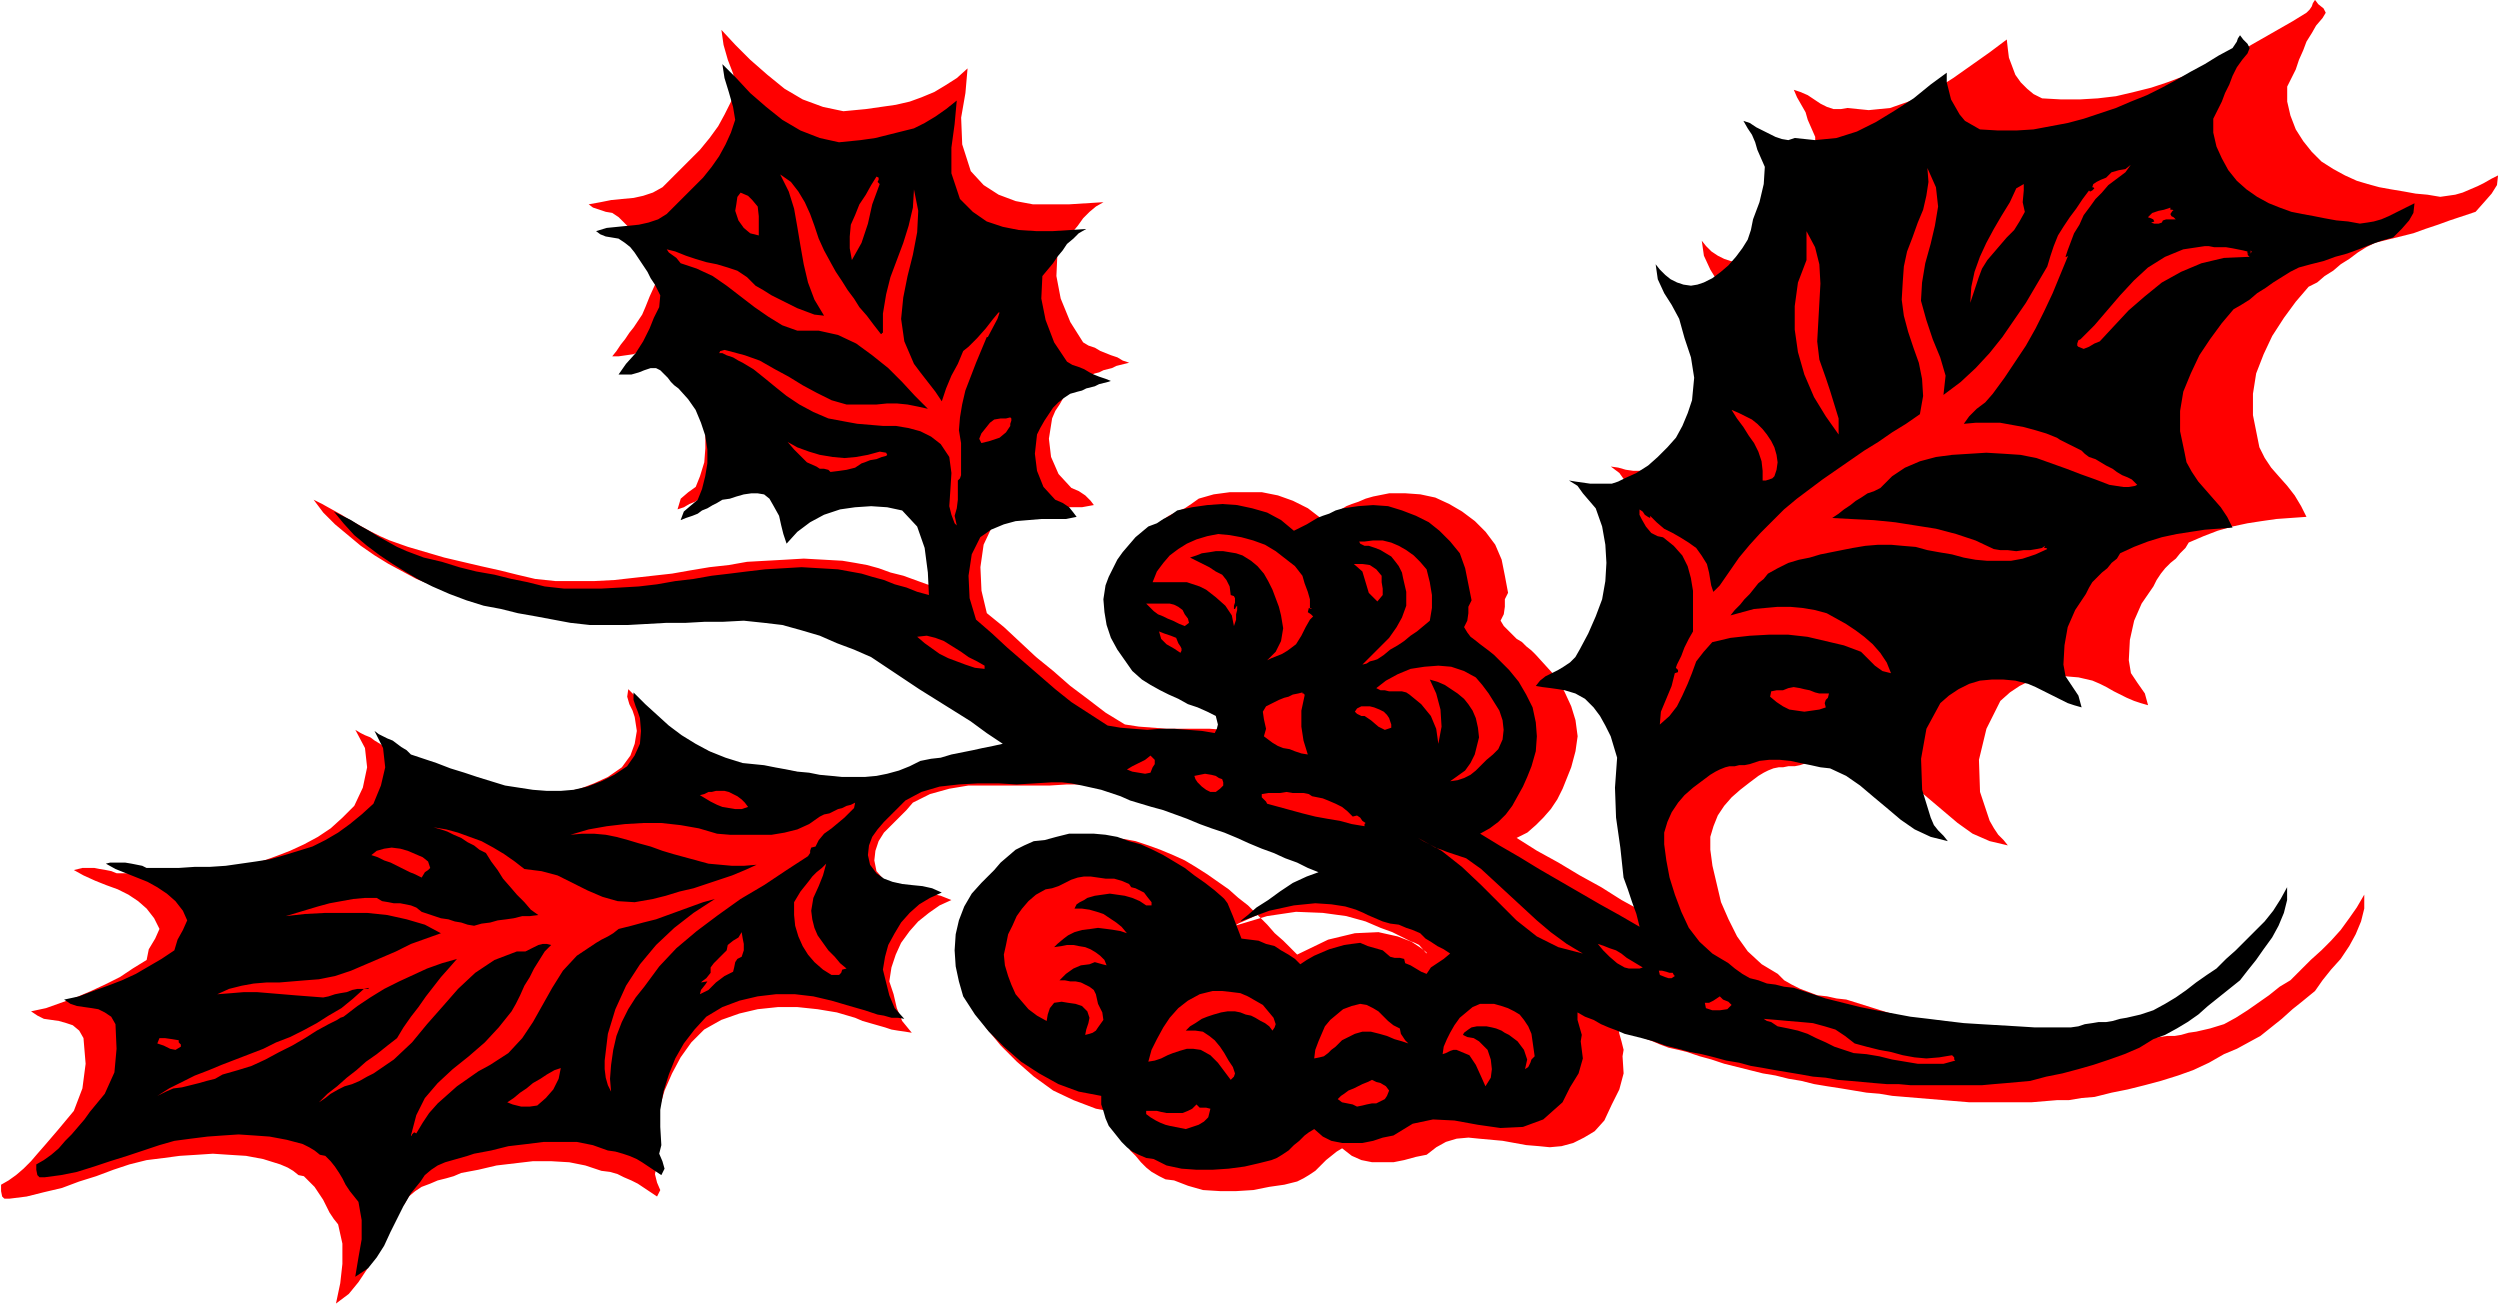 <svg xmlns="http://www.w3.org/2000/svg" fill-rule="evenodd" height="1.218in" preserveAspectRatio="none" stroke-linecap="round" viewBox="0 0 2336 1218" width="2.336in"><style>.pen1{stroke:none}.brush2{fill:red}</style><path class="pen1 brush2" d="m1212 892 29-14 25-6 22-1 18 4 13 5 9 6 5 4v1l-7-8-4-2-5-2-10-5-6-3-11-4-14-6-18-5-22-3-25-1-27 4-30 9 3-2 9-4 13-6 16-7 17-8 17-7 16-6 13-4-10-4-11-5-11-5-12-5-12-5-12-5-12-5-12-5-12-4-13-5-12-5-11-4-12-4-11-4-11-3-11-3-9-4-9-3-10-3-9-2-10-2-10-2-9-1h-10l-16 1h-76l-18 3-18 5-16 8-6 7-7 7-7 7-7 7-5 8-3 9-1 9 2 10 7 8 7 6 9 3 9 1 9 1 10 2 9 2 10 4-11 5-10 7-10 8-8 9-8 11-5 11-4 12-2 13 4 12 3 13 5 12 9 11-6-1-7-1-6-1-6-2-7-2-7-2-7-2-7-3-17-5-18-3-19-2h-18l-19 2-17 4-17 6-16 9-12 12-10 14-8 15-7 16-5 17-3 18v17l1 18-2 8 2 8 3 7-3 6-6-4-6-4-6-4-6-3-7-3-6-3-7-2-8-1-15-5-15-3-17-1h-17l-17 2-17 2-17 4-16 3-7 3-7 2-8 2-7 3-8 3-6 4-6 5-4 7-10 11-7 12-7 13-5 13-6 12-8 12-9 11-12 9 4-19 2-18v-19l-4-18-4-5-4-6-3-6-3-6-4-6-4-6-5-5-5-5-5-1-5-4-5-3-7-3-16-5-16-3-16-1-15-1-15 1-16 1-15 2-16 2-16 4-15 5-16 6-16 5-16 6-17 4-16 4-16 2H4l-2-2-1-5v-6l7-4 7-5 7-6 7-7 6-7 7-8 6-7 6-7 15-18 8-21 3-23-2-24-4-7-6-5-6-2-7-2-7-1-7-1-6-3-6-4 14-3 14-5 14-5 14-6 13-6 14-7 12-8 13-8 2-10 6-10 4-9-5-10-7-9-8-7-9-6-10-5-11-4-10-4-11-5-9-5 4-1 4-1h11l5 1 6 1 5 1 5 2h47l15-1 15-1 15-1 15-2 14-3 14-3 14-5 13-5 13-6 13-7 12-8 11-10 11-11 8-17 4-19-2-18-9-17 5 3 4 2 5 2 4 3 5 3 4 3 5 3 4 4 13 4 13 5 13 4 13 5 13 4 14 4 13 4 14 3 14 2 13 1h14l13-1 14-3 13-5 13-6 13-9 8-11 4-11 2-12-2-13-2-6-3-6-2-7 1-7 11 11 11 11 12 11 13 9 13 9 15 7 15 7 17 5 11 1 10 1 11 2 11 2 11 2 11 2 11 1 11 1 11 1 11 1 11-1 11-1 11-2 11-3 10-4 11-5 10-2 10-2 10-2 11-3 10-2 10-2 10-3 10-2-16-11-16-10-16-11-17-10-16-11-17-10-16-11-15-11-17-7-16-7-18-6-17-6-19-4-18-3-20-2-20 1h-18l-19 1h-18l-19 1-19 1h-38l-19-2-17-3-17-4-17-3-17-3-17-4-17-5-17-6-17-7-13-7-13-7-13-8-13-9-12-10-12-10-11-11-9-12 8 4 9 5 9 5 8 5 9 5 9 5 10 5 9 4 17 6 17 5 17 5 17 4 17 4 18 4 16 4 17 4 19 2h36l19-1 18-2 18-2 18-2 17-3 18-3 18-2 17-3 18-1 18-1 17-1 18 1 18 1 12 2 11 2 11 3 11 4 12 3 11 4 11 4 11 3-2-23-3-23-8-21-14-16-15-3-15-1h-16l-15 3-15 5-14 8-12 9-11 12-3-9-2-10-3-9-5-9-4-7-5-4-6-2h-7l-7 1-7 2-7 2-7 1-5 3-5 3-5 3-5 2-5 3-5 2-5 3-6 2 3-10 7-6 7-5 4-10 4-13 1-13v-13l-2-13-4-13-5-12-8-11-9-10-4-3-4-5-3-4-3-4-4-3-4-2h-5l-6 2-6 3-7 1-7 1h-6l4-5 4-6 4-5 4-6 4-5 4-6 4-6 3-7 4-10 5-11 1-11-5-10-4-6-3-7-4-6-4-7-5-6-5-5-5-5-6-4-6-1-6-2-6-2-4-3 11-2 10-2 10-1 11-1 9-2 9-3 9-5 8-8 9-9 9-9 9-9 9-11 8-11 6-11 6-12 4-13-2-13-5-13-4-14-2-14 13 14 14 14 16 14 16 13 17 10 19 7 19 4 21-2 14-2 14-2 13-3 11-4 12-5 10-6 11-7 10-9-2 23-4 23 1 25 8 25 12 13 14 9 16 6 16 3h34l16-1 16-1-7 4-6 5-6 6-5 7-5 6-4 7-5 6-5 6-1 22 4 21 9 22 12 19 5 3 6 2 5 3 5 2 5 2 6 2 5 3 6 2-4 1-4 1-4 1-4 2-4 1-4 1-4 2-4 1-8 3-6 3-6 5-5 5-4 6-4 7-4 6-3 7-3 19 2 17 7 16 12 13 7 3 6 4 5 5 3 4-11 2h-24l-12 1-13 1-13 3-11 5-11 8-8 17-3 21 1 22 5 21 16 13 15 14 15 14 16 13 16 14 16 12 17 13 18 11 13 2 13 1 13 1h40l14 1 13 3 2-4 1-5-1-4-1-5-9-4-9-4-9-4-10-4-9-4-9-5-9-5-8-5-9-9-8-10-7-11-6-12-4-12-3-12v-13l1-13 3-9 4-8 5-9 5-8 6-7 6-7 6-5 7-5 8-4 7-3 6-4 7-5 14-4 15-2h30l15 3 14 5 14 7 13 10 6-3 6-3 6-3 5-3 5-2 6-2 7-3 7-2 15-3h15l14 1 14 3 13 6 12 7 12 9 10 10 9 12 6 14 3 15 3 16-3 6v7l-1 7-3 6 3 5 4 4 4 4 4 4 5 3 4 4 5 4 4 4 10 11 10 11 7 13 6 13 4 13 2 15-2 14-4 15-4 10-4 10-5 10-6 9-7 8-7 7-8 7-10 5 19 12 20 11 20 12 20 11 19 12 20 11 20 11 19 11-3-12-5-12-4-12-4-12-4-29-3-30-2-30 3-29-3-10-4-10-5-11-5-9-7-9-7-7-10-6-11-3-7-1-7-2-7-1-7-1 4-5 5-4 6-4 6-3 6-3 6-4 5-6 5-7 9-16 7-16 6-17 3-17 2-18-1-18-4-18-6-18-7-7-6-8-5-7-8-6 7 1 7 2 7 1h13l7-1 7-2 6-3 12-6 11-6 10-9 9-9 8-10 7-11 5-12 4-13 2-22-3-20-6-19-5-19-7-13-8-13-6-13-2-14 4 5 5 5 6 4 6 3 6 2 6 1 7-1 6-2 9-5 8-6 8-6 7-8 7-8 4-9 4-9 2-10 6-18 5-17v-18l-7-16-2-7-4-7-4-7-3-7 6 2 7 3 6 4 6 4 6 3 6 2h7l6-1 20 2 20-2 20-7 20-9 19-12 17-12 17-12 16-12 1 9 1 8 3 8 3 8 5 7 6 6 6 5 8 4 18 1h17l17-1 17-2 17-4 16-4 15-5 16-6 15-6 15-7 15-7 14-7 14-8 14-8 14-8 13-8 3-3 2-3 1-3 2-3 3 4 5 4 2 4-3 5-6 7-4 7-5 8-3 8-4 9-3 9-4 8-4 8v14l3 13 5 13 7 11 8 10 9 9 11 7 11 6 11 5 10 3 11 3 11 2 12 2 11 2 11 1 12 2 7-1 7-1 7-2 7-3 7-3 6-3 7-4 6-3-1 9-5 8-7 8-8 9-12 4-12 4-11 4-12 4-11 4-12 3-12 3-12 3-8 4-8 5-8 6-8 5-7 6-8 5-7 6-8 4-12 14-11 15-11 17-8 17-7 18-3 19v20l4 20 2 10 5 10 6 9 7 8 8 9 7 9 6 10 5 10-14 1-14 1-14 2-13 2-14 3-14 4-13 5-14 6-3 5-5 5-4 5-5 4-5 5-4 5-4 6-3 6-11 16-7 16-4 18-1 19 2 12 6 9 7 10 3 11-7-2-6-2-7-3-6-3-6-3-7-4-6-3-7-3-13-3-12-1h-11l-11 1-11 3-10 5-9 6-9 8-13 26-7 29 1 30 9 27 4 7 4 6 5 5 4 5-17-4-16-7-14-10-13-11-13-11-13-11-14-10-16-7-9-1-9-2-10-2-11-2-10-1h-10l-10 1-9 3-5 1h-6l-5 1h-4l-5 1-5 2-4 2-5 3-8 6-9 7-8 7-7 8-6 9-4 10-3 10v12l2 15 4 17 4 17 7 16 8 16 10 14 13 12 15 9 6 6 7 4 8 4 8 3 8 3 9 1 9 2 9 1 16 5 16 5 16 5 17 4 16 3 17 4 17 2 17 3 17 2 17 2 18 1 17 1 18 1 17 1h36l7-1 7-2 7-1 7-1h7l6-1 7-2 7-1 13-3 13-4 11-6 11-7 10-7 10-7 10-8 10-6 9-9 10-10 10-9 9-9 9-10 8-11 7-10 7-12v13l-3 12-5 12-6 11-8 12-9 10-8 10-7 10-11 9-10 8-10 9-10 8-10 8-11 6-11 6-12 5-14 8-15 7-14 5-16 5-15 4-16 4-15 3-16 4-12 1-12 2h-11l-12 1-12 1h-58l-12-1-12-1-12-1-12-1-12-1-12-1-12-2-12-1-12-2-12-2-13-2-12-2-12-3-12-2-12-3-12-2-12-3-12-3-12-3-12-4-11-3-12-4-8-2-9-2-8-3-7-3-8-3-8-4-8-3-8-4 1 7 2 7 2 8-1 6 1 16-4 15-7 14-7 15-9 10-10 6-10 5-11 3-11 1-10-1-12-1-11-2-11-2-11-1-11-1-10-1-11 1-10 3-9 5-9 7-10 2-11 3-10 2h-20l-10-2-9-4-9-7-5 3-5 4-5 4-5 5-5 5-6 4-5 3-6 3-12 3-14 2-15 3-16 1h-15l-16-1-14-4-13-5-8-1-6-3-7-4-5-4-5-5-5-6-5-5-4-6-2-7-3-7-1-7-1-8-21-4-21-8-19-9-18-13-16-14-15-15-14-17-11-17-4-15-3-15-1-15 1-16 3-14 5-14 7-12 10-11 6-6 7-7 6-7 8-6 7-6 8-5 10-4 10-1 12-4 12-2 12-1 12 1 12 1 11 2 12 4 11 4 12 5 11 5 10 6 11 7 10 7 10 7 9 8 9 7 1 1 4 4 6 6 7 7 7 8 8 7 7 7 6 6z"/><path class="pen1" style="fill:#000" d="m1160 877 8 1 8 1 7 3 8 2 6 4 7 4 6 4 5 5 6-4 7-4 7-3 7-3 7-2 7-2 7-1 8-1 7 3 7 2 7 2 7 6 4 1h5l4 1 1 4 5 2 5 3 5 3 5 2 4-6 6-4 6-4 6-5-6-4-6-3-6-4-5-3-5-5-7-3-6-2-7-3-8-1-7-2-7-3-7-3-4-2-7-3-10-3-13-2-15-1-20 2-23 5-27 10 2-2 5-4 8-7 11-7 11-8 12-8 13-6 11-4-10-4-10-5-11-4-11-5-11-4-12-5-11-5-12-5-12-4-11-4-12-5-11-4-11-4-11-3-10-3-10-3-9-4-9-3-9-3-9-2-9-2-10-2-9-1h-9l-16 1-17 1-17-1h-19l-18 1-18 2-17 5-15 8-6 6-7 7-7 7-6 7-5 7-3 8-1 9 2 9 6 8 7 5 8 3 9 2 9 1 10 1 9 2 9 4-11 5-10 6-9 8-8 9-6 10-6 11-3 11-2 12 3 12 3 12 5 12 9 10-6-1h-6l-7-2-6-1-6-2-6-2-7-2-7-2-17-5-17-4-17-2h-18l-17 2-17 4-16 6-15 9-11 12-10 13-8 14-6 15-5 16-3 17v16l1 17-2 8 3 7 2 7-3 6-6-4-6-4-6-4-5-3-7-3-6-2-7-2-7-1-14-5-15-3h-31l-16 2-17 2-16 4-16 3-6 2-7 2-7 2-7 2-7 3-6 4-6 5-4 6-9 11-7 12-6 12-6 12-6 13-7 11-8 10-12 8 3-18 3-17v-18l-3-17-4-5-4-5-4-6-3-6-3-5-4-6-4-5-5-5-5-1-5-4-5-3-6-3-15-4-16-3-14-1-15-1-15 1-14 1-16 2-15 2-14 4-15 5-15 5-16 5-15 5-16 5-15 3-15 2h-5l-2-2-1-5v-5l7-4 7-5 7-6 6-7 6-6 6-7 6-7 5-7 14-17 9-20 2-22-1-23-4-7-6-4-6-3-6-1-7-1-7-1-6-2-6-4 14-3 13-5 14-5 13-5 13-6 12-7 12-7 12-8 3-10 5-9 4-9-4-9-7-9-8-7-9-6-9-5-10-4-10-4-10-4-9-5 4-1h14l6 1 5 1 5 1 4 2h30l15-1h14l15-1 14-2 14-2 13-2 14-4 13-4 13-4 12-6 12-7 11-8 11-9 11-10 7-17 4-17-2-18-8-16 4 3 4 2 4 2 5 2 4 3 4 3 5 3 4 4 12 4 12 4 13 5 13 4 12 4 13 4 13 4 13 2 13 2 13 1h13l12-1 13-3 13-5 12-6 12-8 7-10 5-11 1-12-1-12-2-6-2-5-2-6v-7l11 11 11 10 11 10 12 9 13 8 13 7 15 6 16 5 10 1 10 1 10 2 11 2 10 2 11 1 10 2 11 1 10 1h21l11-1 10-2 11-3 10-4 10-5 10-2 9-1 10-3 10-2 10-2 9-2 10-2 9-2-15-10-15-11-16-10-16-10-16-10-15-10-15-10-15-10-16-7-16-6-16-7-17-5-18-5-17-2-19-2-19 1h-17l-18 1h-18l-18 1-18 1h-36l-18-2-16-3-16-3-17-3-16-4-16-3-16-5-16-6-16-7-12-6-12-7-13-8-12-8-12-9-12-10-10-11-9-11 8 4 8 4 8 5 9 5 8 5 9 5 9 5 9 4 16 6 17 4 16 5 16 4 17 3 16 4 15 3 16 4 18 2h35l18-1 17-1 17-2 17-3 17-2 17-3 17-2 16-2 17-2 17-1 17-1 17 1 17 1 11 2 11 2 10 3 11 3 10 4 11 3 10 4 11 3-1-21-3-23-7-20-14-15-14-3-15-1-15 1-14 2-15 5-13 7-12 9-10 11-3-9-2-8-2-9-5-9-4-7-5-4-6-1h-6l-7 1-7 2-6 2-7 1-5 3-4 2-5 3-5 2-4 3-5 2-6 2-5 2 3-8 7-6 6-5 4-10 3-12 2-12v-13l-2-13-4-12-5-12-7-10-9-10-4-3-3-3-3-4-4-4-3-3-4-2h-5l-6 2-5 2-7 2h-12l7-10 9-10 7-11 6-12 4-10 5-10 1-11-5-10-4-6-3-6-4-6-4-6-4-6-4-5-5-4-6-4-6-1-6-1-5-2-4-3 10-3 10-1 10-1 10-1 9-2 9-3 8-5 8-8 8-8 9-9 9-9 8-10 7-10 6-11 5-11 4-12-2-12-4-14-4-13-2-13 13 13 13 14 15 13 15 12 17 10 18 7 18 4 20-2 14-2 12-3 12-3 12-3 10-5 10-6 10-7 10-8-2 22-3 22v24l8 24 12 12 13 9 15 5 15 3 16 1h16l16-1 15-1-7 4-5 5-6 5-4 6-5 6-4 6-5 6-5 6-1 21 4 20 8 21 12 18 5 3 6 2 5 2 5 3 4 2 5 2 6 2 5 2-3 1-4 1-4 1-4 2-4 1-4 1-4 2-4 1-7 2-6 4-5 4-5 5-4 6-4 6-4 7-3 6-2 18 2 16 6 15 11 12 7 3 6 4 4 5 3 4-10 2h-23l-12 1-12 1-11 3-12 5-10 7-8 16-3 20 1 21 6 20 15 13 14 13 15 13 15 13 15 13 15 12 17 11 17 11 12 2 12 1 13 1 12-1h13l13 1 13 1 12 2 2-4 1-4-1-4-1-4-8-4-9-4-9-3-9-5-9-4-8-4-9-5-8-5-9-8-7-10-7-10-6-11-4-12-2-12-1-12 2-13 3-8 4-8 4-8 5-7 6-7 6-7 6-5 6-5 8-3 6-4 6-3 7-5 14-3 14-2 14-1 14 1 14 3 14 4 13 7 12 10 6-3 6-3 5-3 5-3 5-2 6-2 6-3 7-2 14-2 14-1 14 1 13 4 13 5 12 6 10 8 10 10 9 11 5 14 3 15 3 15-3 6v6l-1 7-3 6 3 5 3 4 4 3 5 4 4 3 4 3 5 4 4 4 10 10 9 11 7 12 6 12 3 14 1 13-1 14-4 14-4 10-4 9-5 9-5 9-6 8-7 7-8 6-9 5 18 11 19 11 18 11 19 11 19 11 19 11 18 10 19 11-3-12-4-11-4-12-4-11-3-28-4-28-1-28 2-28-3-10-3-10-5-10-5-9-6-8-8-8-9-5-10-3-6-1-7-1-8-1-6-1 4-5 5-4 6-3 6-3 5-3 6-4 5-5 4-7 8-15 7-16 6-16 3-17 1-17-1-17-3-17-6-17-6-7-6-7-5-7-8-5 6 1 7 1 7 1h20l6-2 6-3 11-5 11-7 9-8 9-9 8-9 6-11 5-12 4-12 2-21-3-19-6-18-5-18-7-13-7-11-6-13-2-14 4 5 5 5 5 4 6 3 6 2 7 1 6-1 6-2 8-4 8-6 7-6 7-8 6-8 5-8 3-9 2-10 6-16 4-17 1-16-7-16-2-7-3-7-4-6-4-7 6 2 6 4 6 3 6 3 6 3 6 2 6 1 6-2 19 2 20-2 19-6 18-9 18-11 17-11 16-13 15-11v9l2 8 2 8 4 7 4 7 5 6 7 4 7 4 17 1h17l16-1 16-3 16-3 15-4 15-5 15-5 14-6 15-6 14-7 13-7 14-8 13-7 13-8 13-7 2-3 2-3 1-3 2-3 3 4 4 4 2 4-2 5-5 6-5 7-4 8-3 8-4 8-3 8-4 8-4 8v13l3 13 5 11 6 11 8 10 9 8 10 7 11 6 10 4 11 4 10 2 11 2 10 2 11 2 11 1 11 2 7-1 6-1 7-2 7-3 6-3 6-3 6-3 6-3-1 9-4 7-7 8-8 8-11 3-11 4-10 4-11 4-11 3-11 4-12 3-11 3-8 4-8 5-8 5-7 5-8 5-7 6-8 5-7 4-11 13-11 15-10 15-8 17-7 17-3 18v19l4 19 2 10 5 9 6 9 7 8 7 8 7 8 6 9 5 10-13 1-13 1-13 2-13 2-14 3-13 4-13 5-13 6-3 5-5 4-4 5-5 4-4 4-5 5-3 5-3 6-10 15-7 16-3 17-1 18 2 11 6 9 6 9 3 11-7-2-6-2-6-3-6-3-6-3-6-3-6-3-7-3-12-3-11-1h-11l-11 1-10 3-10 5-9 6-8 7-13 24-5 28 1 29 8 26 3 7 4 5 5 5 4 5-16-4-15-7-13-9-13-11-12-10-13-11-13-9-15-7-9-1-9-2-10-2-9-2-10-1h-10l-9 1-9 3-5 1h-5l-4 1h-5l-4 1-5 2-4 2-5 3-8 6-8 6-8 7-6 7-6 9-4 9-3 10v11l2 15 3 16 5 16 6 16 7 15 10 13 12 11 15 9 6 5 7 5 7 4 8 2 8 3 8 1 8 2 9 1 15 5 15 5 16 4 16 4 15 3 16 3 16 3 17 2 16 2 17 2 16 1 17 1 17 1 16 1h34l7-1 6-2 7-1 6-1h7l6-1 7-2 6-1 13-3 12-4 11-6 10-6 10-7 9-7 10-7 9-6 9-9 9-8 9-9 9-9 9-9 8-10 7-11 6-11v12l-3 12-5 12-6 11-8 11-7 10-8 10-7 9-10 8-10 8-10 8-9 8-10 7-10 6-11 6-11 4-13 8-14 6-14 5-15 5-14 4-15 4-15 3-15 4-11 1-11 1-12 1-11 1h-67l-11-1h-11l-12-1-11-1-11-1-12-1-11-2-12-1-11-2-12-2-12-2-11-2-12-2-11-3-12-2-11-3-12-3-11-2-11-3-12-3-11-4-11-3-8-2-8-2-7-3-8-3-7-3-7-4-8-3-7-4v7l2 7 2 7-1 6 2 16-4 14-8 13-7 14-18 16-19 7-21 1-21-3-22-4-20-1-19 4-18 11-10 2-9 3-10 2h-19l-10-2-8-4-8-7-5 3-4 3-5 5-5 4-5 5-6 4-5 3-5 2-12 3-13 3-15 2-15 1h-15l-14-1-14-3-12-6-7-1-7-3-6-3-5-4-5-5-4-5-4-5-4-5-3-7-2-7-2-6v-8l-21-4-19-7-18-10-17-11-16-14-14-14-13-16-11-17-4-14-3-14-1-15 1-15 3-13 5-13 7-12 9-10 6-6 6-6 6-7 7-6 7-6 8-4 9-4 10-1 11-3 12-3h23l11 1 11 2 11 4 11 3 11 5 10 5 10 6 10 6 9 7 10 7 9 7 8 7 1 1 3 4 5 12 8 21z"/><path class="pen1 brush2" d="m1964 180-6 6-5 7-6 8-4 9-5 8-3 8-3 8-2 6h1l1-1v1l-7 17-7 17-8 17-8 16-9 16-10 15-10 15-11 15-7 8-8 6-7 7-5 7 11-1h23l11 2 11 2 11 3 10 3 10 4 3 2 4 2 4 2 4 2 4 2 4 2 3 3 4 3 6 2 5 3 5 3 6 3 4 3 5 3 5 2 4 2 5 5-2 1-6 1h-5l-13-2-13-5-14-5-13-5-14-5-14-5-15-3-15-1-17-1-16 1-16 1-15 2-15 4-14 6-12 8-11 11-6 3-6 2-6 4-5 3-5 4-6 4-5 4-6 4 19 1 20 1 20 2 19 3 19 3 19 5 18 6 17 8 6 1h7l8 1 7-1h6l6-1 5-1 3-2-1 2h2l1 1-11 5-12 4-11 2h-22l-11-1-11-2-11-3-12-2-11-2-11-3-12-1-11-1h-12l-12 1-12 2-10 2-10 2-10 2-10 3-10 2-10 3-10 5-9 5-4 5-5 4-4 5-4 5-5 5-4 5-5 5-4 5 11-3 11-3 11-1 11-1h12l11 1 12 2 11 3 9 5 9 5 9 6 8 6 8 7 7 8 6 9 4 10-8-2-7-5-7-7-6-6-16-6-17-4-17-4-18-2h-18l-18 1-18 2-17 4-8 9-7 9-4 11-4 10-5 11-5 10-7 9-9 8 1-12 5-12 5-12 3-12 3-1v-2l-2-2 1-3 4-8 3-8 4-8 4-7v-38l-2-12-3-11-5-10-8-9-10-8-5-1-6-3-5-6-4-7-1-2-1-2v-5l3 2 2 3 3 2 2 1v-2l6 6 7 6 8 4 7 4 8 5 7 5 5 7 5 8 2 8 2 12 2 6 6-6 9-13 9-13 10-12 10-11 11-11 11-11 12-10 12-9 12-9 13-9 13-9 13-9 13-8 13-9 13-8 13-9 3-17-1-16-3-15-5-14-5-15-4-15-2-15 1-17 1-14 3-14 5-13 5-14 5-12 3-13 2-13-1-13 8 18 2 18-3 18-4 17-5 18-3 18-1 17 5 18 6 18 7 17 5 17-2 18 16-12 14-13 13-14 12-15 11-16 11-16 10-17 10-17 3-10 3-9 4-10 5-8 6-9 6-8 6-9 6-8 1 1 2-1 1-1 1-1-1-1h-1l1-3 3-2 4-2 5-2 5-5 7-2 6-1 5-4-5 7-8 6-8 6-6 7zM776 245l5 9 6 9 5 8 6 8 5 8 7 8 6 8 7 9h1v-1h1v-18l3-18 4-16 6-16 6-16 5-16 4-17 1-17 4 20-1 20-4 21-5 20-4 20-2 20 3 21 9 21 6 8 7 9 7 9 6 9 4-12 5-12 6-11 5-12 5-4 8-8 8-9 7-9 5-6h1l-2 6-9 17h-1l-5 12-5 12-5 13-5 13-3 13-2 12-1 12 2 12v30l-1 3-2 2v18l-1 8-2 7 2 9-2-2-3-8-2-8 1-15 1-16-2-15-8-12-9-7-10-5-11-3-12-2h-12l-12-1-12-1-11-2-16-3-14-6-13-7-12-8-10-8-11-9-10-8-10-6-4-2-5-3-6-2-4-2h-3l1-2 4-1 4 1 15 4 14 5 14 8 13 7 13 8 13 7 14 7 14 4h28l10-1h9l10 1 10 2 9 2-12-12-12-13-13-13-15-12-15-11-17-8-18-4h-20l-14-5-13-8-13-9-13-10-13-10-13-9-15-7-15-5-4-5-7-5-2-3 8 2 10 4 9 3 10 3 10 2 10 3 9 3 9 6 8 8 7 4 8 5 8 4 8 4 8 4 8 3 8 3 9 1-9-15-6-16-4-17-3-17-3-18-3-17-5-16-8-16 10 7 7 9 6 10 5 11 4 11 4 12 5 11 6 11z"/><path class="pen1 brush2" d="m822 172-7 19-4 18-6 18-9 16-2-11v-11l1-11 4-9 4-10 6-9 5-9 5-8 2 1v2l-1 2 2 2zm1027 87-2 6-2 6-2 6-2 6 1-15 3-14 5-14 6-13 7-13 7-12 8-13 6-13 7-4v6l-1 11 2 9-5 9-5 8-7 7-6 7-6 7-6 7-5 8-3 8zM703 187l5 6 1 9v18l-8-2-6-5-5-7-3-9 1-6 1-7 3-4 7 3 1 1 1 1 1 1 1 1zm1327 10-2 3 1 2 2 1 2 2h-9l-3 1-1 2-3 1h-4l-3-1 3-1-1-2-2-1-3-1 4-4 6-2 5-1 6-2v2h2l1 1h-1zm-324 156 4 12 4 13 4 13v15l-12-17-11-18-9-21-6-21-3-21v-22l3-22 8-21v-27l8 15 4 16 1 18-1 18-1 18-1 18 2 17 6 17zm394-118v2h3v-3l1 1-1 2h-2l-1 1 1 1 1 1h-1l-23 1-21 5-19 8-18 10-16 13-15 13-14 15-13 14-5 2-5 3-5 2-5-2-1-1v-2l1-3 2-1 13-13 12-14 12-14 13-14 13-12 16-10 17-7 20-3h4l5 1h11l6 1 5 1 5 1 4 1zm-442 183 2 7 1 7-1 7-2 6-2 2-3 1-3 1h-3v-9l-1-9-3-9-4-8-5-7-5-8-6-8-5-8 7 3 6 3 6 3 5 4 5 5 4 5 4 6 3 6zm-714-20-4 6-6 5-9 3-8 2-2-4 2-5 4-5 4-5 4-3 6-1h5l4-1 1 1v2l-1 3v2zm-122 24 6 1 1 2-1 1-4 1-5 2-6 1-5 2-3 1-6 4-8 2-7 1-8 1-2-2-4-1h-4l-3-2-9-4-6-6-6-6-6-7 9 5 11 4 10 3 12 2 11 1 11-1 11-2 11-3zm395 116 2 7 3 8 2 7v8l2 1h-1l-2-1-1 4 3 2 2 2-3 3-4 7-4 8-5 8-8 6-5 3-5 2-5 2-4 2 8-8 5-10 2-12-2-12-2-8-3-8-3-8-4-8-4-7-6-7-6-5-8-5-6-2-6-1-6-1h-7l-6 1-7 1-5 2-6 2 6 3 6 3 6 3 6 4 6 3 4 5 3 6 1 8 3 1 1 2v4l-1 3v3h1l1-2 1-1v4l-1 4v5l-2 6-2-10-6-9-9-8-9-7-6-3-6-2-6-2h-32l4-10 6-8 6-7 8-6 8-5 9-4 10-3 10-2 11 1 11 2 11 3 11 4 10 6 9 7 9 7 7 9zm116-6 3 12 2 12v12l-2 12-6 5-6 5-6 4-6 5-6 4-7 4-6 5-6 4-3 1-4 1-3 2-4 1 8-8 9-9 8-8 7-10 5-9 4-11v-13l-3-13-1-5-3-6-3-4-4-5-5-3-5-3-5-2-6-2h-4l-4-2-1-2h5l8-1h9l8 2 7 3 7 4 7 5 6 6 6 7z"/><path class="pen1 brush2" d="M1291 538v6l1 6v6l-5 6-8-8-3-10-3-10-8-7h8l7 1 6 4 5 6zm-186 32 2 4 3 4 1 4-4 3-5-2-6-3-5-2-4-2-5-2-4-3-3-3-4-4h22l4 1 4 2 4 3zm-4 31 2 3 1 2v2l-1 2-6-4-7-4-5-5-2-7 5 2 6 2 5 2 2 5zm-181 21v3l-9-1-9-3-8-3-8-3-8-4-7-5-7-5-7-6 9-1 8 2 8 3 8 5 8 5 7 5 8 4 7 4zm459 11 6 7 6 8 5 8 5 8 3 9 1 9-1 9-4 9-5 5-6 5-5 5-5 5-5 4-6 3-6 2-7 1 7-5 7-5 5-7 4-8 2-8 2-8-1-9-2-9-3-7-4-6-4-5-6-5-6-4-6-4-7-3-7-2 6 13 4 15 1 16-3 16-2-14-5-12-9-11-11-9-3-2-4-1h-12l-4-1h-4l-4-2 9-7 11-6 12-5 13-2 13-1 12 1 12 4 11 6zm330 15-1 4-2 2-1 3 1 4-6 2-7 1-7 1-7-1-7-1-6-3-6-4-6-5 1-5 5-1h6l5-2 5-1 6 1 4 1 5 1 5 2 4 1h9zm-490 2-3 14v15l2 13 4 13-6-1-6-2-5-2-6-1-5-2-5-3-4-3-4-3 2-7-2-9-1-7 3-5 4-2 4-2 4-2 5-2 4-1 4-2 5-1 4-1v1h1l1 1v1zm77 18 2 3 1 3 1 3v3l-6 2-6-3-7-6-6-4h-3l-2-1-2-1-2-2 2-3 4-2h8l4 1 5 2 4 2 3 3zm-221 54-5 1-6-1-6-1-5-2 5-3 6-3 6-3 5-4 4 4v4l-2 3-2 5zm61 3 3 2 3 1 1 3v3l-3 3-4 3h-5l-4-2-4-3-4-4-2-3-1-3 5-1 5-1 6 1 4 1zm-437 29-6 2h-6l-6-1-6-1-5-2-6-3-5-3-5-3 4-1 4-2h3l4-1h8l4 1 4 2 4 2 4 3 3 3 3 4zm524-12 3 2 5 1 5 1 5 2 7 3 6 3 5 4 5 5 4-1 3 2 2 3 3 2-1 1v2l-12-2-11-3-12-2-11-2-12-3-11-3-11-3-11-3-1-2-2-2-2-2v-3l6-1h11l6-1 6 1h10l5 1zm-461 49-4 1-1 3v2l-2 3-20 13-21 14-22 13-21 15-20 15-19 16-16 17-14 19-8 10-7 11-6 12-5 13-3 13-2 14-1 13 1 12-3-6-2-7-1-8v-8l3-25 7-23 10-22 13-20 15-18 17-16 18-14 20-13-11 3-11 4-11 4-11 4-11 4-12 3-11 3-12 3-5 4-5 3-6 3-5 3-18 12-13 14-10 16-9 16-9 16-10 15-13 14-17 11-11 6-10 7-10 7-9 8-9 8-8 9-6 9-6 10-2-1-2 2v1h-1l5-19 8-16 12-14 14-13 15-12 15-13 13-14 12-15 4-7 4-8 4-9 5-8 4-8 5-8 5-8 6-6-4-1h-4l-4 1-4 2-4 2-4 2h-8l-21 8-18 12-16 15-14 16-15 17-14 17-17 16-19 13-6 3-7 4-7 3-7 2-6 3-7 4-5 4-6 4 8-8 9-7 9-8 9-7 9-8 10-7 10-8 9-7 6-10 7-10 7-9 7-10 7-9 7-9 8-9 7-8-14 4-14 5-13 6-13 6-14 7-13 8-12 8-13 10-3 1-3 2-4 2-4 2-11 6-11 7-12 7-12 6-13 7-13 6-13 4-14 4-7 4-8 2-7 2-8 2-8 2-8 1-7 3-8 4 11-7 12-6 12-6 13-5 12-5 13-5 13-5 13-5 12-6 13-5 12-6 13-7 11-7 12-7 11-9 10-9h4l1-1-5 1h-6l-5 1-5 2-6 1-5 1-6 2-5 1-13-1-13-1-12-1-12-1-12-1h-12l-12 1-13 1 11-5 12-3 11-2 12-1h12l12-1 12-1 13-1 15-3 15-5 14-6 14-6 14-6 14-7 14-5 14-5-15-8-17-5-18-4-19-2h-39l-19 1-18 2 10-3 10-3 10-3 11-3 11-2 11-2 11-1h11l5 3 6 1 5 1h6l5 1 5 1 5 2 5 4 6 2 6 2 6 2 7 1 6 2 6 1 6 2 6 1 7-2 8-1 7-2 8-1 7-1 8-2h7l8-1-7-5-6-7-7-7-6-7-7-8-5-8-6-8-5-8-6-3-5-4-6-3-6-4-7-3-6-3-6-2-7-2 12 2 11 3 11 4 11 4 11 6 10 6 10 7 9 7 16 2 15 4 14 7 14 7 14 6 14 4 16 1 17-3 12-3 13-4 13-3 12-4 12-4 12-4 12-5 11-5-12 1h-11l-11-1-11-1-11-3-11-3-11-3-10-3-11-4-11-3-10-3-11-3-10-2-11-1h-11l-11 1 17-5 17-3 17-2 17-1h17l18 2 17 3 17 5 12 1h39l12-2 12-3 11-5 10-7 4-2 5-1 4-2 4-2 4-1 4-2 4-1 4-2-1 5-4 4-5 5-6 5-6 5-7 5-5 6-3 6zm608 11 14 10 13 12 13 12 13 12 13 12 13 11 15 11 15 9-23-6-20-10-19-15-16-16-17-17-18-17-19-15-22-12 5 3 6 3 5 3 6 2 5 2 6 2 6 2 6 2z"/><path class="pen1 brush2" d="m400 805 2 6-2 2-3 2-3 5-6-3-5-2-6-3-6-3-6-3-6-2-6-3-6-2 5-4 7-2 7-1 8 1 7 2 7 3 7 3 5 4zm358 46 1 8 2 8 3 7 5 7 5 7 6 6 5 6 6 5-4 1-1 3-2 2h-7l-8-5-8-7-6-7-5-8-4-9-3-10-1-10v-12l3-5 3-5 4-5 4-5 3-4 4-4 5-4 4-4-3 11-4 10-5 11-2 12zm297-25 2 3 4 1 4 2 4 2 3 4 4 5v3h-5l-6-4-7-3-7-2-7-1-7-1-7 1-7 1-7 2-3 2-4 2-3 2-2 4h7l7 1 7 2 6 2 6 4 6 4 5 4 5 6-6-2-6-1-7-1-8-1-7 1-8 1-7 2-6 3-4 3-6 5-3 3 7-1 5-1h6l5 1 6 1 5 2 5 3 4 3 4 4 2 5-4-1-7-2-5 2-8 1-7 3-7 5-6 6h5l5 1h5l5 1 4 2 4 2 4 3 2 4 2 9 4 8 1 7-5 7-2 3-3 2-3 1-4 1 1-5 2-6 1-5-2-6-5-5-6-2-7-1-6-1-7 1-4 5-2 6-1 6-9-5-8-6-6-7-6-7-4-9-3-8-3-10-1-10 2-9 2-10 4-8 4-9 5-7 6-7 7-6 9-5 6-1 6-2 6-3 6-3 6-2 6-1h6l7 1 7 1h8l7 2 7 3zm-362 68-4 2-2 3-1 5-1 4-4 2-4 2-4 3-4 3-4 4-3 3-4 2-4 2 1-4 4-5 2-3-6 1 1-1 4-3 4-5v-5l3-4 4-4 4-4 4-4 1-5 5-4 5-3 3-5 1 6 1 5v6l-2 6zm842 10-3 1h-10l-4-1-7-4-7-6-6-6-5-6 6 2 5 2 6 2 5 3 5 4 5 3 5 3 5 3zm30 8-3 2h-3l-3-1-5-2-1-4h3l4 1 3 1h3l1 2 1 1zm-375 39 1 3 1 3-1 3-2 3-3-4-4-3-4-2-5-3-4-2-5-1-5-2-5-1h-7l-6 1-7 2-6 2-5 2-6 4-5 3-4 4h9l7 1 6 4 5 4 5 6 4 6 4 7 4 6 1 3 1 3-1 3-3 3-6-8-6-8-7-7-9-5-7-1h-6l-7 2-6 2-5 2-6 3-6 2-6 1 3-11 5-10 6-11 6-9 8-9 9-7 11-6 12-3h9l9 1 8 1 7 3 7 4 7 4 5 6 5 6zm424-8-7 1h-7l-6-2-1-5h4l4-2 3-2 3-2 3 3 5 2 3 3-4 4zm-186 16 3 7 1 7 1 7 1 7-3 3-1 3-2 4-3 2 2-9-3-9-6-8-8-6-4-2-3-2-5-2-4-1-5-1h-9l-5 1-3 2-4 3-1 2 4 2 6 1 5 3 4 4 4 4 3 9 1 9-1 8-5 8-4-9-5-11-6-9-12-5h-3l-3 1-4 2-3 1 1-7 3-7 3-6 4-7 5-7 6-5 6-5 7-3h13l7 2 6 2 6 3 5 3 4 5 4 6zm-120 2 1 5 2 3 2 3 3 3-6-2-7-2-7-3-7-2-8-2h-8l-7 2-8 4-4 2-3 3-3 3-4 3-3 3-4 3-4 1-5 1 1-8 3-8 3-7 3-7 5-6 6-5 6-5 8-3 8-2 6 1 6 3 5 3 5 5 4 4 5 4 6 3zm425 14 11 3 12 3 11 2 11 3 11 2 11 1 12-1 12-2 1 1 1 1v2l1 1-11 3h-24l-12-2-12-2-12-3-12-2-12-1-9-3-9-3-8-4-9-4-8-4-9-3-9-2-10-2-3-2-3-2-4-1-3-2 12 1 11 1 12 1 11 1 11 3 10 3 9 6 9 7zm-1564 3-5 3-5-1-6-3-6-2 2-5h5l7 1 6 1v2l1 1 1 1v2zm333 55-7 1h-8l-8-2-5-2 6-4 6-5 6-4 6-5 7-4 6-4 7-4 6-2-2 10-5 10-7 8-8 7zm796-14-2 5-2 3-4 2-4 2h-4l-5 1-4 1-5 1-4-2-5-1-5-1-4-3 3-3 3-2 4-3 5-2 4-2 4-2 5-2 4-2 4 2 4 1 5 3 3 4zm-169 25-4 4-5 3-6 2-6 2-5-1-5-1-5-1-4-1-5-2-4-2-5-3-4-3v-3h10l4 1 5 1h15l5-2 4-2 4-4 3 3h6l4 1-2 8z"/></svg>
